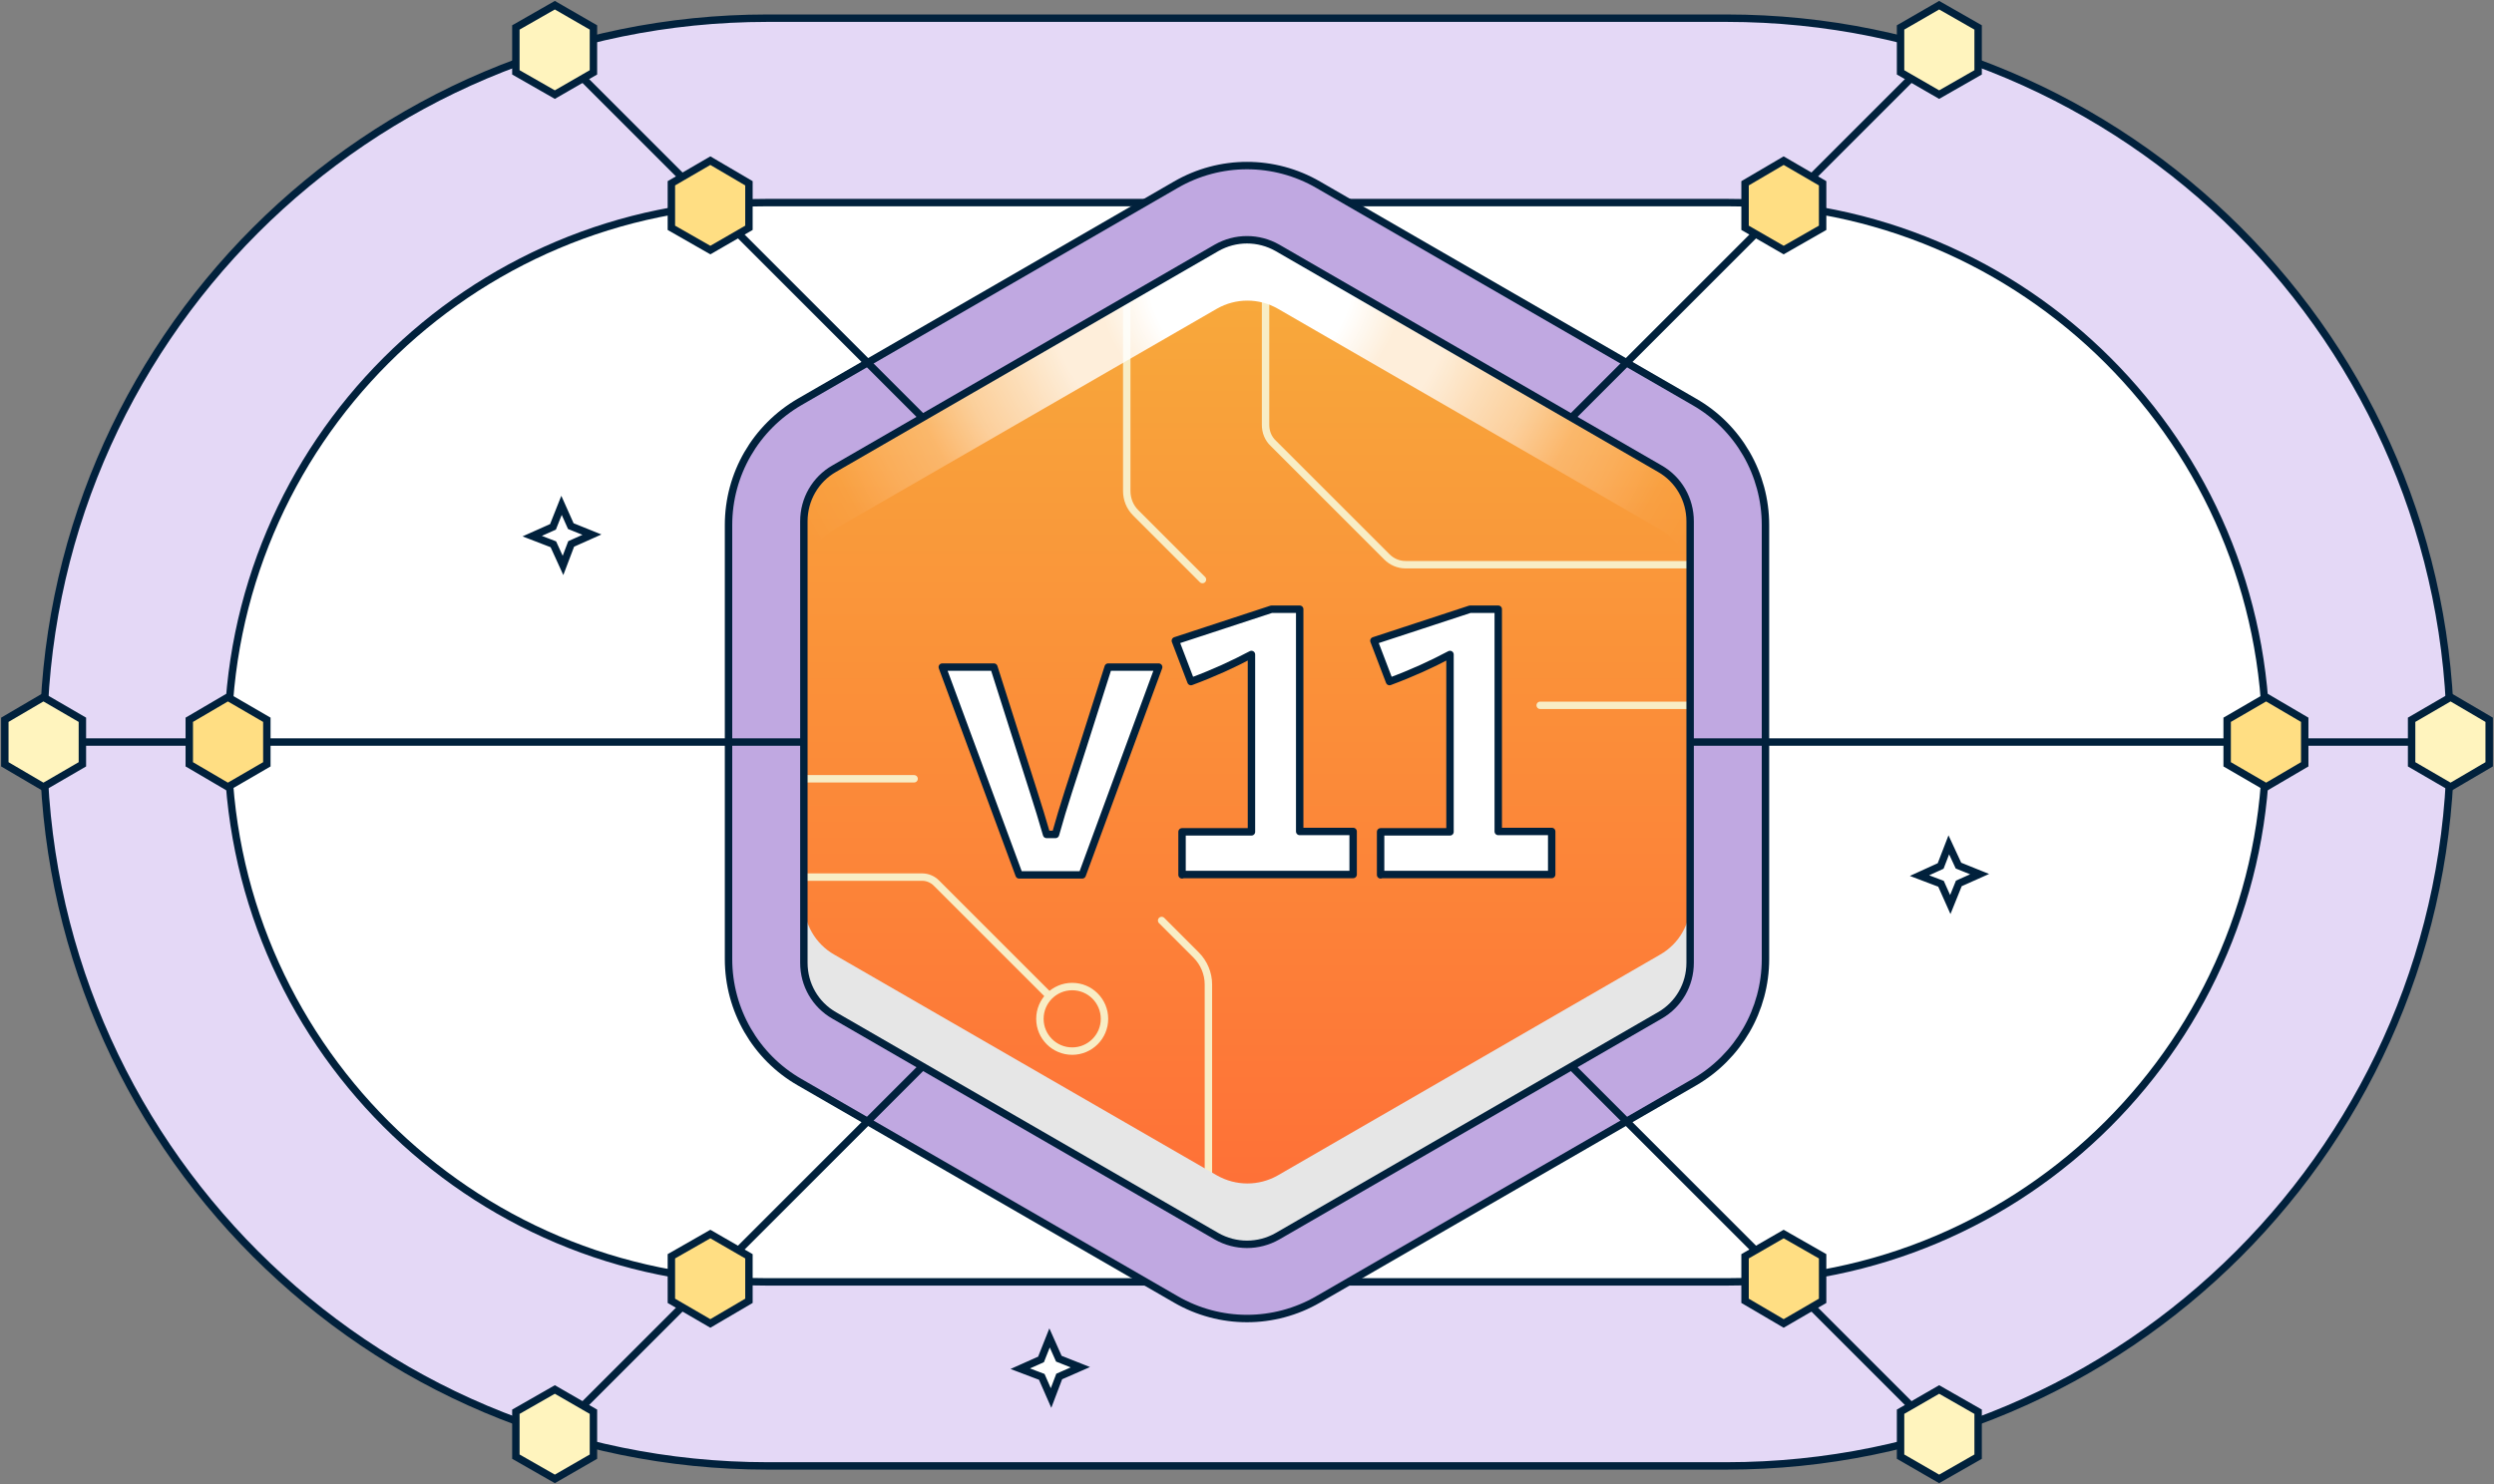 <svg width="672" height="400" viewBox="0 0 672 400" fill="none" xmlns="http://www.w3.org/2000/svg">
<rect x="0" y="0" width="672" height="400" fill="#808080" stroke="none"/>
<path d="M465.2 4.9H206.8C99.049 4.9 11.7 92.25 11.7 200C11.7 307.751 99.049 395.1 206.8 395.1H465.2C572.95 395.1 660.3 307.751 660.3 200C660.3 92.25 572.95 4.9 465.2 4.9Z" fill="#E4D8F6" stroke="#01213C" stroke-width="2" stroke-miterlimit="10"/>
<path d="M465.2 54.6H206.8C126.498 54.6 61.4 119.697 61.4 200V200.1C61.4 280.402 126.498 345.5 206.8 345.5H465.2C545.502 345.5 610.6 280.402 610.6 200.1V200C610.6 119.697 545.502 54.6 465.2 54.6Z" fill="white" stroke="#01213C" stroke-width="2" stroke-miterlimit="10"/>
<path d="M316.8 49.8L215.5 108.3C203.6 115.2 196.3 127.8 196.3 141.5V258.5C196.3 272.2 203.6 284.9 215.5 291.7L316.8 350.2C328.7 357.1 343.3 357.1 355.2 350.2L456.5 291.7C468.4 284.8 475.7 272.2 475.7 258.5V141.5C475.7 127.8 468.4 115.1 456.5 108.3L355.2 49.8C343.3 42.9 328.7 42.9 316.8 49.8Z" fill="#C0A8E1" stroke="#01213C" stroke-width="2" stroke-miterlimit="10"/>
<path d="M455.5 200H660.3" stroke="#01213C" stroke-width="2" stroke-miterlimit="10"/>
<path d="M216.5 200H11.7" stroke="#01213C" stroke-width="2" stroke-miterlimit="10"/>
<path d="M191.4 55.4L149.5 13.5" stroke="#01213C" stroke-width="2" stroke-miterlimit="10"/>
<path d="M480.6 55.4L149.5 386.5" stroke="#01213C" stroke-width="2" stroke-miterlimit="10"/>
<path d="M522.5 13.5L480.6 55.4" stroke="#01213C" stroke-width="2" stroke-miterlimit="10"/>
<path d="M191.4 55.4L522.5 386.5" stroke="#01213C" stroke-width="2" stroke-miterlimit="10"/>
<path d="M51 194V206L61.4 212.1L71.9 206V194L61.4 187.9L51 194Z" fill="#FFDE83" stroke="#01213C" stroke-width="2" stroke-miterlimit="10" stroke-linecap="round"/>
<path d="M180.9 49.401V61.401L191.4 67.401L201.8 61.401V49.401L191.4 43.301L180.9 49.401Z" fill="#FFDE83" stroke="#01213C" stroke-width="2" stroke-miterlimit="10" stroke-linecap="round"/>
<path d="M470.2 49.401V61.401L480.6 67.401L491.1 61.401V49.401L480.6 43.301L470.2 49.401Z" fill="#FFDE83" stroke="#01213C" stroke-width="2" stroke-miterlimit="10" stroke-linecap="round"/>
<path d="M600.1 194V206L610.6 212.1L621 206V194L610.6 187.9L600.1 194Z" fill="#FFDE83" stroke="#01213C" stroke-width="2" stroke-miterlimit="10" stroke-linecap="round"/>
<path d="M470.2 338.602V350.602L480.6 356.702L491.1 350.602V338.602L480.6 332.602L470.2 338.602Z" fill="#FFDE83" stroke="#01213C" stroke-width="2" stroke-miterlimit="10" stroke-linecap="round"/>
<path d="M201.8 350.602V338.602L191.4 332.602L180.9 338.602V350.602L191.4 356.702L201.8 350.602Z" fill="#FFDE83" stroke="#01213C" stroke-width="2" stroke-miterlimit="10" stroke-linecap="round"/>
<path d="M1.3 194V206L11.7 212.1L22.2 206V194L11.7 187.9L1.3 194Z" fill="#FFF4BE" stroke="#01213C" stroke-width="2" stroke-miterlimit="10" stroke-linecap="round"/>
<path d="M649.8 194V206L660.3 212.1L670.7 206V194L660.3 187.9L649.8 194Z" fill="#FFF4BE" stroke="#01213C" stroke-width="2" stroke-miterlimit="10" stroke-linecap="round"/>
<path d="M139 7.4V19.5L149.5 25.5L159.9 19.5V7.4L149.5 1.4L139 7.4Z" fill="#FFF4BE" stroke="#01213C" stroke-width="2" stroke-miterlimit="10" stroke-linecap="round"/>
<path d="M533 7.4V19.5L522.5 25.5L512.1 19.5V7.4L522.5 1.4L533 7.4Z" fill="#FFF4BE" stroke="#01213C" stroke-width="2" stroke-miterlimit="10" stroke-linecap="round"/>
<path d="M533 380.5V392.6L522.5 398.6L512.1 392.6V380.5L522.5 374.5L533 380.5Z" fill="#FFF4BE" stroke="#01213C" stroke-width="2" stroke-miterlimit="10" stroke-linecap="round"/>
<path d="M159.9 392.6V380.5L149.5 374.5L139 380.5V392.6L149.5 398.6L159.9 392.6Z" fill="#FFF4BE" stroke="#01213C" stroke-width="2" stroke-miterlimit="10" stroke-linecap="round"/>
<path d="M327.8 66.8L224.8 126.3C219.7 129.2 216.6 134.6 216.6 140.5V259.5C216.6 265.4 219.7 270.8 224.8 273.7L327.8 333.2C332.9 336.1 339.1 336.1 344.2 333.2L447.2 273.7C452.3 270.8 455.4 265.4 455.4 259.5V140.5C455.4 134.6 452.3 129.2 447.2 126.3L344.2 66.8C339.1 63.9 332.9 63.9 327.8 66.8Z" fill="url(#paint0_linear_75_3)"/>
<mask id="mask0_75_3" style="mask-type:luminance" maskUnits="userSpaceOnUse" x="216" y="64" width="240" height="272">
<path d="M327.8 66.8L224.8 126.3C219.7 129.2 216.6 134.6 216.6 140.5V259.5C216.6 265.4 219.7 270.8 224.8 273.7L327.8 333.2C332.9 336.1 339.1 336.1 344.2 333.2L447.2 273.7C452.3 270.8 455.4 265.4 455.4 259.5V140.5C455.4 134.6 452.3 129.2 447.2 126.3L344.2 66.8C339.1 63.9 332.9 63.9 327.8 66.8Z" fill="white"/>
</mask>
<g mask="url(#mask0_75_3)">
<path d="M341 65.4V114.5C341 116.4 341.7 118.2 343.1 119.5L373.7 150.1C375 151.4 376.8 152.2 378.7 152.2H455.5" stroke="#F8EDC5" stroke-width="2" stroke-miterlimit="10"/>
<path d="M216.5 236.4H248.5C249.9 236.4 251.299 237 252.299 238L282.799 268.5" stroke="#F8EDC5" stroke-width="2" stroke-miterlimit="10"/>
<path d="M288.9 283.3C293.705 283.3 297.6 279.405 297.6 274.6C297.6 269.796 293.705 265.9 288.9 265.9C284.095 265.9 280.2 269.796 280.2 274.6C280.2 279.405 284.095 283.3 288.9 283.3Z" stroke="#F8EDC5" stroke-width="2" stroke-miterlimit="10"/>
<path d="M324 156.201L306 138.201C304.4 136.601 303.6 134.501 303.6 132.301V80.801" stroke="#F8EDC5" stroke-width="2" stroke-linecap="round" stroke-linejoin="round"/>
<path d="M455.5 190.1H415" stroke="#F8EDC5" stroke-width="2" stroke-linecap="round" stroke-linejoin="round"/>
<path d="M246.299 209.9H216.5" stroke="#F8EDC5" stroke-width="2" stroke-linecap="round" stroke-linejoin="round"/>
<path d="M325.6 335V265.3C325.6 262.4 324.399 259.5 322.299 257.4L313 248.1" stroke="#F8EDC5" stroke-width="2" stroke-linecap="round" stroke-linejoin="round"/>
</g>
<path d="M455.5 140.5V156.9C455.5 151 452.4 145.6 447.3 142.7L344.3 83.2C339.2 80.3 333 80.3 327.9 83.2L224.8 142.7C219.7 145.6 216.6 151.1 216.6 156.9V140.5C216.6 134.6 219.7 129.2 224.8 126.3L327.9 66.8C333 63.9 339.2 63.9 344.3 66.8L447.3 126.3C452.4 129.2 455.5 134.7 455.5 140.5Z" fill="url(#paint1_radial_75_3)"/>
<g style="mix-blend-mode:multiply">
<path d="M455.5 243.1V259.5C455.5 265.4 452.4 270.8 447.3 273.7L344.3 333.2C339.2 336.1 333 336.1 327.9 333.2L224.8 273.7C219.7 270.8 216.6 265.4 216.6 259.5V243.1C216.6 249 219.7 254.4 224.8 257.3L327.9 316.8C333 319.7 339.2 319.7 344.3 316.8L447.3 257.3C452.4 254.4 455.5 249 455.5 243.1Z" fill="#E6E6E6"/>
</g>
<path d="M274.599 235.799L253.899 179.799H267.799L274.699 201.499C277.199 209.499 279.799 217.199 281.999 224.899H284.399C286.499 217.299 289.199 209.299 291.699 201.499L298.599 179.799H312.199L291.599 235.799H274.699H274.599Z" fill="white" stroke="#01213C" stroke-width="2" stroke-linecap="round" stroke-linejoin="round"/>
<path d="M318.499 235.799V224.199H337.199V176.399C332.299 178.999 327.099 181.399 320.899 183.699L316.699 172.699L342.599 164.199H350.199V224.099H364.599V235.699H318.499V235.799Z" fill="white" stroke="#01213C" stroke-width="2" stroke-linecap="round" stroke-linejoin="round"/>
<path d="M371.999 235.799V224.199H390.699V176.399C385.799 178.999 380.599 181.399 374.399 183.699L370.199 172.699L396.099 164.199H403.699V224.099H418.099V235.699H371.999V235.799Z" fill="white" stroke="#01213C" stroke-width="2" stroke-linecap="round" stroke-linejoin="round"/>
<path d="M327.8 66.8L224.8 126.3C219.7 129.2 216.6 134.6 216.6 140.5V259.5C216.6 265.4 219.7 270.8 224.8 273.7L327.8 333.2C332.9 336.1 339.1 336.1 344.2 333.2L447.2 273.7C452.3 270.8 455.4 265.4 455.4 259.5V140.5C455.4 134.6 452.3 129.2 447.2 126.3L344.2 66.8C339.1 63.9 332.9 63.9 327.8 66.8Z" stroke="#01213C" stroke-width="2" stroke-miterlimit="10"/>
<path d="M522.9 233.401L517.2 236.001L523 238.201L525.5 243.801L527.8 238.101L533.4 235.601L527.7 233.301L525.1 227.701L522.9 233.401Z" fill="white" stroke="#01213C" stroke-width="2" stroke-miterlimit="10" stroke-linecap="round"/>
<path d="M149 142.001L143.4 144.501L149.1 146.701L151.7 152.401L153.9 146.601L159.5 144.101L153.8 141.801L151.3 136.201L149 142.001Z" fill="white" stroke="#01213C" stroke-width="2" stroke-miterlimit="10" stroke-linecap="round"/>
<path d="M280.5 366.4L274.9 368.9L280.7 371.1L283.2 376.8L285.4 371L291.1 368.5L285.3 366.2L282.8 360.6L280.5 366.4Z" fill="white" stroke="#01213C" stroke-width="2" stroke-miterlimit="10" stroke-linecap="round"/>
<defs>
<linearGradient id="paint0_linear_75_3" x1="336" y1="335.4" x2="336" y2="64.6" gradientUnits="userSpaceOnUse">
<stop stop-color="#FF6D37"/>
<stop offset="1" stop-color="#F7AC3B"/>
</linearGradient>
<radialGradient id="paint1_radial_75_3" cx="0" cy="0" r="1" gradientUnits="userSpaceOnUse" gradientTransform="translate(337 74.3) scale(137.6 137.6)">
<stop stop-color="white"/>
<stop offset="0.2" stop-color="white"/>
<stop offset="0.3" stop-color="white" stop-opacity="0.81"/>
<stop offset="0.4" stop-color="white" stop-opacity="0.81"/>
<stop offset="0.5" stop-color="white" stop-opacity="0.64"/>
<stop offset="0.6" stop-color="white" stop-opacity="0.49"/>
<stop offset="0.7" stop-color="white" stop-opacity="0.25"/>
<stop offset="0.8" stop-color="white" stop-opacity="0.16"/>
<stop offset="0.9" stop-color="white" stop-opacity="0.04"/>
<stop offset="1" stop-color="white" stop-opacity="0"/>
</radialGradient>
</defs>
</svg>
